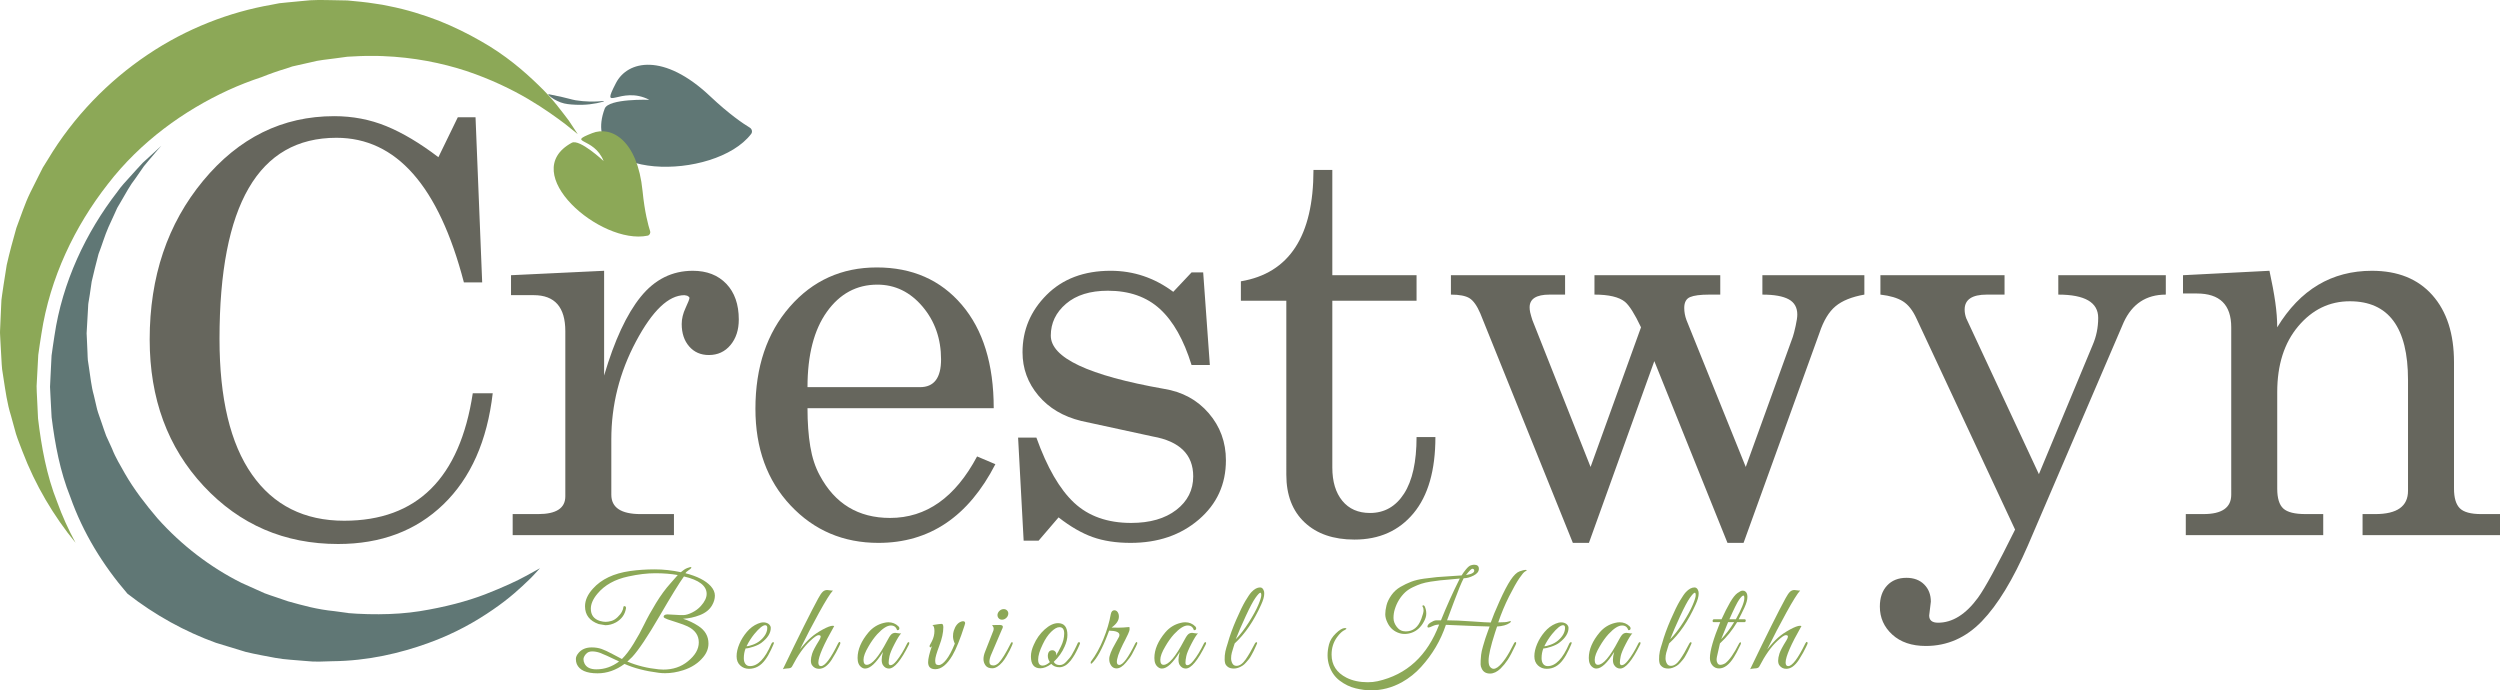 <?xml version="1.0" encoding="utf-8"?>
<!-- Generator: Adobe Illustrator 21.0.0, SVG Export Plug-In . SVG Version: 6.00 Build 0)  -->
<svg version="1.1" id="Layer_1" xmlns="http://www.w3.org/2000/svg" xmlns:xlink="http://www.w3.org/1999/xlink" x="0px" y="0px"
	 viewBox="0 0 217.279 60" style="enable-background:new 0 0 217.279 60;" xml:space="preserve">
<style type="text/css">
	.st0{fill:#8CA857;}
	.st1{fill:#66665D;}
	.st2{fill:#607775;}
</style>
<g>
	<g>
		<path class="st0" d="M61.574,55.931c0,0.425-0.153,0.822-0.459,1.188
			c-0.434,0.524-1.013,0.901-1.738,1.132c-0.538,0.171-1.061,0.258-1.57,0.258
			c-0.187,0-0.37-0.011-0.549-0.034c-1.173-0.149-2.167-0.407-2.982-0.773
			c-0.739,0.546-1.52,0.818-2.342,0.818c-0.972,0-1.574-0.269-1.806-0.807
			c-0.052-0.126-0.078-0.276-0.078-0.448c0-0.171,0.086-0.355,0.258-0.549
			c0.269-0.299,0.643-0.448,1.121-0.448c0.314,0,0.599,0.045,0.852,0.134
			c0.254,0.09,0.568,0.236,0.941,0.437c0.374,0.202,0.65,0.348,0.829,0.437
			c0.329-0.321,0.669-0.767,1.02-1.34c0.351-0.571,0.66-1.132,0.924-1.682
			c0.266-0.549,0.604-1.16,1.015-1.833c0.411-0.672,0.829-1.244,1.256-1.715
			l0.638-0.728c-0.59-0.105-1.24-0.157-1.951-0.157
			c-0.71,0-1.491,0.093-2.342,0.28c-1.166,0.246-2.063,0.747-2.691,1.502
			c-0.381,0.456-0.571,0.89-0.571,1.301c0,0.546,0.265,0.901,0.795,1.065
			c0.187,0.052,0.351,0.078,0.493,0.078c0.143,0,0.306-0.026,0.494-0.078
			c0.186-0.053,0.368-0.163,0.543-0.331c0.176-0.168,0.302-0.33,0.381-0.487
			c0.078-0.157,0.118-0.275,0.118-0.353c0-0.079,0.037-0.118,0.112-0.118
			c0.075,0.008,0.115,0.06,0.123,0.157v0.011
			c-0.082,0.546-0.374,0.96-0.874,1.245c-0.306,0.165-0.613,0.246-0.919,0.246
			l-0.583-0.1c-0.792-0.277-1.188-0.792-1.188-1.548
			c0-0.515,0.228-1.024,0.683-1.525c0.733-0.822,1.809-1.334,3.229-1.536
			c0.688-0.097,1.403-0.145,2.147-0.145s1.5,0.082,2.27,0.246
			c0.21-0.179,0.392-0.299,0.549-0.358c0.157-0.06,0.249-0.09,0.275-0.09
			c0.025,0,0.042,0.003,0.05,0.011c0.045,0,0.054,0.025,0.028,0.073
			s-0.109,0.118-0.246,0.207c-0.138,0.09-0.222,0.172-0.252,0.247
			c1.016,0.261,1.749,0.635,2.197,1.121c0.239,0.269,0.358,0.544,0.358,0.824
			s-0.082,0.562-0.246,0.846c-0.217,0.374-0.568,0.655-1.054,0.846
			c-0.486,0.19-0.975,0.297-1.469,0.319c0.478,0.149,0.923,0.359,1.334,0.628
			C61.283,54.788,61.574,55.295,61.574,55.931z M53.805,57.489
			c-0.874-0.419-1.428-0.669-1.66-0.751c-0.232-0.081-0.461-0.123-0.689-0.123
			c-0.228,0-0.409,0.081-0.543,0.241c-0.135,0.16-0.202,0.306-0.202,0.437
			s0.03,0.256,0.09,0.375c0.164,0.337,0.508,0.505,1.031,0.505
			C52.542,58.173,53.2,57.945,53.805,57.489z M57.65,58.195
			c0.837,0,1.548-0.239,2.13-0.717c0.635-0.509,0.953-1.058,0.953-1.648
			c0-0.613-0.325-1.076-0.975-1.391c-0.239-0.112-0.532-0.222-0.88-0.33
			c-0.347-0.109-0.627-0.2-0.84-0.275c-0.213-0.075-0.334-0.145-0.364-0.213
			c0-0.142,0.108-0.216,0.325-0.224c0.142,0,0.358,0.011,0.649,0.034
			c0.292,0.022,0.542,0.031,0.751,0.028c0.21-0.004,0.462-0.079,0.757-0.224
			c0.295-0.146,0.547-0.334,0.756-0.566c0.336-0.374,0.504-0.725,0.504-1.054
			c0-0.703-0.658-1.207-1.973-1.514c-0.396,0.546-1.106,1.698-2.13,3.459
			c-1.024,1.76-1.812,2.939-2.365,3.537l-0.426,0.403
			c0.845,0.351,1.752,0.576,2.724,0.673C57.389,58.188,57.523,58.195,57.65,58.195z
			"/>
		<path class="st0" d="M64.803,56.356c-0.105,0.255-0.157,0.538-0.157,0.852
			c0,0.21,0.047,0.375,0.14,0.499c0.093,0.123,0.226,0.185,0.398,0.185
			c0.68,0,1.296-0.639,1.85-1.918c0.052-0.119,0.115-0.171,0.19-0.156
			c0.03,0.007,0.045,0.025,0.045,0.056c0,0.03-0.084,0.226-0.252,0.588
			c-0.168,0.362-0.339,0.655-0.51,0.88c-0.381,0.524-0.852,0.785-1.413,0.785
			c-0.299,0-0.554-0.097-0.762-0.292c-0.209-0.194-0.314-0.459-0.314-0.795
			c0-0.336,0.081-0.694,0.241-1.071c0.16-0.378,0.379-0.729,0.656-1.054
			c0.276-0.325,0.594-0.563,0.953-0.712c0.172-0.075,0.336-0.112,0.493-0.112
			c0.157,0,0.303,0.045,0.437,0.134c0.127,0.105,0.191,0.221,0.191,0.348
			c0,0.448-0.269,0.878-0.807,1.289c-0.165,0.127-0.396,0.241-0.695,0.342
			C65.187,56.306,64.96,56.356,64.803,56.356z M66.685,54.563
			c0-0.149-0.059-0.225-0.179-0.225c-0.21,0-0.527,0.258-0.953,0.774
			c-0.254,0.313-0.478,0.665-0.672,1.054c0.127,0,0.312-0.045,0.555-0.135
			c0.243-0.089,0.454-0.209,0.633-0.358C66.48,55.321,66.685,54.951,66.685,54.563z
			"/>
		<path class="st0" d="M71.125,57.579c0,0.209,0.075,0.314,0.224,0.314
			c0.351,0,0.848-0.658,1.492-1.974c0.052-0.104,0.098-0.145,0.14-0.123
			c0.041,0.023,0.061,0.053,0.061,0.09s-0.042,0.143-0.129,0.319
			c-0.086,0.176-0.171,0.344-0.257,0.504c-0.087,0.161-0.211,0.372-0.376,0.633
			c-0.344,0.524-0.71,0.785-1.099,0.785c-0.254,0-0.456-0.104-0.605-0.314
			c-0.067-0.097-0.101-0.23-0.101-0.398s0.037-0.372,0.112-0.61
			c0.075-0.239,0.281-0.628,0.617-1.166c0.081-0.134,0.123-0.241,0.123-0.319
			c0-0.079-0.064-0.118-0.191-0.118c-0.126,0-0.369,0.168-0.728,0.504
			c-0.538,0.494-1.061,1.234-1.57,2.22c-0.052,0.112-0.19,0.168-0.414,0.168
			c-0.202,0.015-0.329,0.037-0.381,0.067c1.419-2.952,2.447-5.01,3.083-6.177
			c0.142-0.261,0.267-0.444,0.376-0.549c0.108-0.104,0.237-0.157,0.386-0.157
			c0.037,0,0.116,0.01,0.236,0.028c0.119,0.019,0.209,0.025,0.268,0.017
			c-0.224,0.232-0.626,0.873-1.205,1.923c-0.579,1.05-1.134,2.117-1.665,3.201
			c0.351-0.441,0.667-0.784,0.947-1.031c0.28-0.246,0.622-0.48,1.026-0.7
			c0.403-0.221,0.699-0.331,0.885-0.331c0.045,0,0.086,0.008,0.123,0.023
			C71.585,56.02,71.125,57.078,71.125,57.579z"/>
		<path class="st0" d="M77.751,55.959c-0.247,0.475-0.395,0.829-0.443,1.065
			c-0.048,0.235-0.073,0.426-0.073,0.572c0,0.145,0.056,0.218,0.168,0.218
			c0.142,0,0.318-0.131,0.527-0.392c0.306-0.381,0.609-0.878,0.908-1.491
			c0.03-0.068,0.063-0.105,0.1-0.112c0.06-0.023,0.09,0,0.09,0.067
			c0,0.037-0.011,0.082-0.034,0.134c-0.688,1.391-1.267,2.085-1.737,2.085
			c-0.217,0-0.393-0.104-0.527-0.313c-0.067-0.112-0.101-0.261-0.101-0.449
			c0-0.186,0.037-0.414,0.112-0.683c-0.598,0.964-1.114,1.446-1.547,1.446
			c-0.12,0-0.228-0.037-0.325-0.112c-0.224-0.157-0.336-0.425-0.336-0.806
			c0-0.733,0.318-1.476,0.953-2.231c0.359-0.419,0.8-0.691,1.323-0.818
			c0.143-0.037,0.277-0.056,0.404-0.056c0.344,0,0.635,0.12,0.874,0.358
			c0.075,0.082,0.097,0.161,0.067,0.236c-0.03,0.075-0.093,0.104-0.19,0.089
			c-0.082-0.269-0.262-0.403-0.538-0.403c-0.322,0-0.717,0.254-1.189,0.762
			c-0.269,0.299-0.52,0.65-0.751,1.054c-0.291,0.486-0.437,0.874-0.437,1.166
			c0,0.292,0.093,0.437,0.28,0.437c0.449,0,1.036-0.687,1.761-2.062
			c0.142-0.277,0.261-0.465,0.358-0.566s0.221-0.151,0.37-0.151
			c0.03,0,0.106,0.011,0.23,0.033c0.123,0.023,0.215,0.026,0.274,0.011
			C78.188,55.18,77.997,55.484,77.751,55.959z"/>
		<path class="st0" d="M83.882,54.17l-0.056,0.202c-0.381,1.189-0.733,2.055-1.054,2.601
			c-0.471,0.792-0.964,1.188-1.48,1.188c-0.419,0-0.628-0.201-0.628-0.605
			c0-0.306,0.112-0.78,0.337-1.424c-0.076,0.12-0.133,0.159-0.174,0.118
			c-0.042-0.041-0.051-0.092-0.028-0.151l0.202-0.381
			c0.142-0.292,0.212-0.583,0.212-0.874c0-0.292-0.059-0.464-0.179-0.516
			c0.448-0.075,0.71-0.11,0.785-0.106c0.074,0.003,0.121,0.036,0.14,0.095
			c0.018,0.06,0.028,0.127,0.028,0.202c0,0.456-0.118,0.994-0.353,1.614
			c-0.236,0.621-0.353,1.037-0.353,1.25s0.033,0.336,0.101,0.369
			c0.067,0.034,0.134,0.051,0.201,0.051c0.194,0,0.415-0.157,0.661-0.471
			c0.247-0.314,0.493-0.777,0.74-1.39c-0.105-0.239-0.157-0.45-0.157-0.633
			c0-0.183,0.022-0.346,0.067-0.488c0.135-0.426,0.348-0.691,0.639-0.795
			c0.059-0.023,0.115-0.034,0.168-0.034C83.823,53.991,83.882,54.051,83.882,54.17
			z"/>
		<path class="st0" d="M86.338,57.836c0.142,0,0.291-0.07,0.448-0.212
			c0.277-0.277,0.627-0.841,1.054-1.693c0.053-0.112,0.104-0.146,0.157-0.101
			c0.015,0.014,0.022,0.039,0.022,0.073c0,0.033-0.03,0.115-0.089,0.246
			c-0.06,0.131-0.114,0.249-0.163,0.353c-0.048,0.104-0.142,0.275-0.28,0.51
			c-0.138,0.235-0.263,0.417-0.375,0.543c-0.306,0.351-0.596,0.527-0.869,0.527
			c-0.273,0-0.469-0.082-0.588-0.247c-0.12-0.164-0.179-0.347-0.179-0.549
			c0-0.201,0.048-0.422,0.146-0.661l0.717-1.827
			c0.014-0.045,0.022-0.104,0.022-0.179s-0.045-0.172-0.134-0.292l0.616-0.011
			c0.171,0,0.273,0.032,0.302,0.095c0.031,0.064,0.008,0.163-0.067,0.297
			l-0.896,2.097c-0.127,0.276-0.191,0.512-0.191,0.706
			C85.99,57.728,86.106,57.836,86.338,57.836z M87.436,53.722
			c-0.105,0.09-0.221,0.135-0.348,0.135c-0.126,0-0.228-0.045-0.302-0.135
			c-0.075-0.089-0.104-0.198-0.09-0.325c0.023-0.126,0.086-0.235,0.191-0.325
			c0.104-0.089,0.22-0.134,0.347-0.134s0.23,0.045,0.308,0.134
			c0.079,0.09,0.107,0.199,0.084,0.325C87.604,53.524,87.541,53.633,87.436,53.722z
			"/>
		<path class="st0" d="M91.953,54.159c0.546,0,0.818,0.344,0.818,1.031
			c0,0.314-0.082,0.65-0.246,1.009c-0.21,0.486-0.524,0.926-0.942,1.323
			c0.098,0.187,0.273,0.28,0.527,0.28c0.202,0,0.392-0.101,0.571-0.303
			c0.225-0.231,0.385-0.435,0.482-0.61c0.098-0.176,0.168-0.305,0.213-0.387
			c0.045-0.082,0.103-0.2,0.174-0.353c0.07-0.153,0.114-0.246,0.129-0.28
			c0.014-0.034,0.041-0.05,0.078-0.05c0.075-0.008,0.112,0.019,0.112,0.078
			c0,0.022-0.008,0.048-0.022,0.078l-0.067,0.157
			c-0.045,0.105-0.079,0.18-0.101,0.224c-0.023,0.045-0.062,0.126-0.118,0.241
			c-0.056,0.116-0.104,0.208-0.146,0.275c-0.041,0.067-0.097,0.157-0.168,0.269
			s-0.134,0.201-0.19,0.269c-0.056,0.067-0.126,0.142-0.208,0.224
			c-0.081,0.082-0.16,0.145-0.235,0.19c-0.187,0.112-0.363,0.168-0.526,0.168
			c-0.307,0-0.546-0.097-0.718-0.291c-0.344,0.254-0.661,0.381-0.953,0.381
			c-0.546,0-0.818-0.344-0.818-1.031c0-0.314,0.082-0.65,0.246-1.009
			c0.225-0.523,0.54-0.968,0.947-1.335C91.2,54.343,91.587,54.159,91.953,54.159
			z M92.076,54.507c-0.201,0-0.441,0.134-0.717,0.403
			c-0.277,0.269-0.523,0.635-0.739,1.099c-0.262,0.538-0.393,0.979-0.393,1.323
			c0,0.344,0.131,0.516,0.393,0.516c0.187,0,0.396-0.101,0.627-0.303
			c-0.12-0.171-0.179-0.355-0.179-0.549c0.014-0.321,0.146-0.482,0.392-0.482
			c0.097,0,0.177,0.034,0.241,0.101c0.064,0.067,0.095,0.129,0.095,0.185
			s-0.008,0.114-0.022,0.174c0.126-0.187,0.273-0.452,0.437-0.796
			c0.187-0.381,0.28-0.755,0.28-1.121C92.492,54.69,92.353,54.507,92.076,54.507
			z"/>
		<path class="st0" d="M97.245,53.588c0,0.336-0.212,0.654-0.638,0.953
			c0.149,0.008,0.349,0.011,0.599,0.011c0.25,0,0.566-0.019,0.947-0.056
			c0.015,0.023,0.022,0.082,0.022,0.18c0,0.097-0.044,0.241-0.134,0.431
			s-0.17,0.355-0.241,0.493c-0.071,0.138-0.138,0.269-0.202,0.392
			s-0.134,0.275-0.213,0.454c-0.078,0.179-0.143,0.344-0.196,0.493
			c-0.187,0.568-0.156,0.852,0.09,0.852c0.314,0,0.778-0.624,1.39-1.873
			c0.053-0.097,0.096-0.134,0.129-0.112c0.034,0.023,0.051,0.051,0.051,0.084
			c0,0.034-0.049,0.15-0.146,0.348c-0.097,0.198-0.202,0.402-0.314,0.61
			c-0.112,0.21-0.288,0.452-0.526,0.729c-0.284,0.344-0.557,0.515-0.818,0.515
			c-0.292,0-0.493-0.176-0.605-0.526c-0.023-0.068-0.034-0.169-0.034-0.303
			s0.043-0.314,0.129-0.538c0.086-0.224,0.222-0.497,0.409-0.818
			c0.187-0.321,0.291-0.51,0.314-0.566c0.022-0.056,0.033-0.11,0.033-0.162
			c0-0.232-0.299-0.355-0.896-0.37l-0.135,0.359
			c-0.47,1.233-0.923,2.059-1.356,2.477c-0.075,0.067-0.113,0.045-0.113-0.067
			c0-0.023,0.008-0.048,0.023-0.079c0.419-0.553,0.781-1.206,1.087-1.962
			c0.306-0.755,0.52-1.472,0.638-2.152c0.045-0.232,0.149-0.347,0.314-0.347
			s0.284,0.104,0.359,0.313C97.234,53.42,97.245,53.498,97.245,53.588z"/>
		<path class="st0" d="M103.546,55.959c-0.247,0.475-0.395,0.829-0.443,1.065
			c-0.048,0.235-0.073,0.426-0.073,0.572c0,0.145,0.056,0.218,0.168,0.218
			c0.142,0,0.318-0.131,0.527-0.392c0.306-0.381,0.609-0.878,0.908-1.491
			c0.03-0.068,0.063-0.105,0.1-0.112c0.06-0.023,0.09,0,0.09,0.067
			c0,0.037-0.011,0.082-0.034,0.134c-0.688,1.391-1.267,2.085-1.737,2.085
			c-0.217,0-0.393-0.104-0.527-0.313c-0.067-0.112-0.101-0.261-0.101-0.449
			c0-0.186,0.037-0.414,0.112-0.683c-0.598,0.964-1.114,1.446-1.547,1.446
			c-0.12,0-0.228-0.037-0.325-0.112c-0.224-0.157-0.336-0.425-0.336-0.806
			c0-0.733,0.318-1.476,0.953-2.231c0.359-0.419,0.8-0.691,1.323-0.818
			c0.143-0.037,0.277-0.056,0.404-0.056c0.344,0,0.635,0.12,0.874,0.358
			c0.075,0.082,0.097,0.161,0.067,0.236c-0.03,0.075-0.093,0.104-0.19,0.089
			c-0.082-0.269-0.262-0.403-0.538-0.403c-0.322,0-0.717,0.254-1.189,0.762
			c-0.269,0.299-0.52,0.65-0.751,1.054c-0.291,0.486-0.437,0.874-0.437,1.166
			c0,0.292,0.093,0.437,0.28,0.437c0.449,0,1.036-0.687,1.761-2.062
			c0.142-0.277,0.261-0.465,0.358-0.566c0.097-0.101,0.221-0.151,0.37-0.151
			c0.03,0,0.106,0.011,0.23,0.033c0.123,0.023,0.215,0.026,0.274,0.011
			C103.983,55.18,103.792,55.484,103.546,55.959z"/>
		<path class="st0" d="M107.21,56.228c-0.059,0.175-0.11,0.344-0.151,0.504
			c-0.042,0.16-0.062,0.321-0.062,0.482c0,0.16,0.037,0.31,0.112,0.448
			s0.194,0.207,0.359,0.207c0.269,0,0.531-0.181,0.784-0.543
			c0.254-0.362,0.523-0.824,0.807-1.385c0.059-0.104,0.115-0.146,0.168-0.123
			c0.037,0.03,0.045,0.069,0.023,0.117c-0.023,0.049-0.07,0.154-0.141,0.314
			c-0.07,0.16-0.123,0.273-0.156,0.336c-0.034,0.064-0.094,0.176-0.18,0.336
			c-0.086,0.161-0.16,0.28-0.224,0.359c-0.064,0.078-0.149,0.179-0.258,0.302
			c-0.108,0.124-0.211,0.216-0.308,0.275c-0.261,0.165-0.508,0.246-0.739,0.246
			s-0.412-0.05-0.538-0.151c-0.127-0.101-0.204-0.209-0.23-0.325
			c-0.026-0.115-0.039-0.218-0.039-0.308c0-0.09,0.003-0.205,0.011-0.347
			c0.023-0.239,0.069-0.471,0.14-0.695c0.071-0.224,0.11-0.351,0.118-0.381
			c0.171-0.621,0.417-1.296,0.734-2.029s0.587-1.284,0.807-1.654
			c0.22-0.37,0.394-0.622,0.521-0.756c0.254-0.269,0.504-0.404,0.75-0.404
			c0.172,0,0.288,0.124,0.348,0.37c0.007,0.045,0.011,0.101,0.011,0.168
			c0,0.255-0.09,0.576-0.269,0.964c-0.643,1.427-1.408,2.549-2.298,3.363
			C107.304,55.95,107.271,56.052,107.21,56.228z M108.533,54.092
			c0.374-0.59,0.649-1.093,0.824-1.508c0.176-0.415,0.263-0.697,0.263-0.846
			s-0.026-0.224-0.078-0.224c-0.075,0-0.217,0.148-0.426,0.442
			c-0.21,0.295-0.492,0.826-0.846,1.592c-0.355,0.767-0.644,1.437-0.868,2.013
			C107.783,55.172,108.16,54.682,108.533,54.092z"/>
		<path class="st0" d="M130.332,52.242c0.363-0.807,0.682-1.418,0.958-1.833
			c0.276-0.415,0.536-0.665,0.779-0.751c0.243-0.086,0.407-0.129,0.493-0.129
			c0.086,0,0.128,0.012,0.128,0.034s-0.048,0.058-0.145,0.106
			c-0.098,0.049-0.263,0.245-0.499,0.589c-0.235,0.344-0.532,0.87-0.891,1.581
			c-0.358,0.71-0.672,1.461-0.941,2.253c0.456,0,0.745-0.022,0.869-0.067
			c0.123-0.045,0.198-0.053,0.224-0.023c0.025,0.031-0.009,0.079-0.107,0.146
			c-0.246,0.172-0.609,0.273-1.087,0.302c-0.008,0.015-0.067,0.195-0.179,0.538
			c-0.374,1.159-0.56,1.97-0.56,2.433c0,0.261,0.047,0.445,0.14,0.549
			s0.192,0.157,0.297,0.157c0.104,0,0.22-0.045,0.347-0.135
			c0.426-0.313,0.893-0.99,1.402-2.029c0.059-0.126,0.117-0.179,0.173-0.157
			c0.056,0.023,0.054,0.101-0.005,0.236c-0.277,0.59-0.507,1.024-0.689,1.3
			c-0.183,0.277-0.391,0.531-0.622,0.762c-0.306,0.292-0.613,0.437-0.919,0.437
			c-0.344,0-0.583-0.142-0.717-0.425c-0.067-0.135-0.101-0.258-0.101-0.37
			s0.002-0.23,0.006-0.353c0.003-0.123,0.016-0.284,0.039-0.482
			c0.022-0.198,0.076-0.445,0.162-0.739c0.086-0.295,0.154-0.52,0.202-0.673
			c0.048-0.153,0.121-0.36,0.219-0.622c0.097-0.261,0.149-0.403,0.156-0.426
			c-0.321,0-1.588-0.048-3.8-0.145c-0.456,1.36-1.173,2.578-2.153,3.655
			c-0.478,0.531-1.035,0.975-1.67,1.334C120.988,59.765,120.091,60,119.15,60
			c-0.396,0-0.838-0.058-1.324-0.174c-0.486-0.115-0.945-0.336-1.379-0.661
			c-0.434-0.325-0.742-0.764-0.924-1.317c-0.183-0.554-0.189-1.166-0.017-1.839
			c0.089-0.344,0.289-0.665,0.599-0.964c0.311-0.299,0.566-0.452,0.768-0.459
			c0.075,0,0.12,0.009,0.134,0.028c0.015,0.019,0.009,0.041-0.016,0.067
			c-0.026,0.026-0.059,0.047-0.096,0.062c-0.224,0.097-0.456,0.31-0.694,0.639
			c-0.314,0.433-0.471,0.937-0.471,1.513c0,0.897,0.433,1.565,1.301,2.007
			c0.523,0.261,1.136,0.392,1.838,0.392c0.306,0,0.594-0.03,0.863-0.089
			c2.534-0.569,4.316-2.209,5.347-4.922c-0.194,0-0.383,0.043-0.566,0.129
			c-0.183,0.087-0.302,0.129-0.358,0.129s-0.088-0.022-0.096-0.067
			c0-0.127,0.09-0.249,0.269-0.364c0.18-0.116,0.337-0.182,0.471-0.196h0.437
			c0.478-1.196,1.024-2.407,1.637-3.633c-0.194,0.023-0.471,0.048-0.829,0.079
			c-0.359,0.03-0.65,0.056-0.874,0.078s-0.501,0.06-0.829,0.112
			c-0.329,0.053-0.602,0.114-0.818,0.185c-0.217,0.071-0.458,0.17-0.723,0.297
			c-0.266,0.127-0.488,0.273-0.667,0.437c-0.426,0.403-0.728,0.896-0.908,1.48
			c-0.076,0.239-0.113,0.493-0.113,0.762c0,0.269,0.098,0.531,0.292,0.784
			c0.194,0.255,0.452,0.381,0.773,0.381c0.635,0,1.087-0.366,1.357-1.099
			c0.126-0.344,0.19-0.585,0.19-0.723c0-0.138-0.024-0.243-0.073-0.313
			c-0.048-0.071-0.035-0.114,0.04-0.129c0.052-0.008,0.097,0.022,0.134,0.089
			c0.09,0.194,0.135,0.404,0.135,0.628s-0.076,0.467-0.225,0.728
			c-0.254,0.464-0.598,0.773-1.031,0.93c-0.21,0.075-0.419,0.112-0.628,0.112
			s-0.419-0.044-0.627-0.134c-0.396-0.171-0.688-0.464-0.874-0.874
			c-0.12-0.247-0.18-0.482-0.18-0.706s0.036-0.48,0.107-0.768
			c0.07-0.287,0.211-0.581,0.42-0.88c0.209-0.299,0.471-0.54,0.784-0.723
			c0.314-0.183,0.628-0.334,0.942-0.454c0.313-0.119,0.685-0.209,1.116-0.269
			c0.43-0.059,0.803-0.104,1.121-0.134s0.7-0.056,1.149-0.079
			c0.448-0.022,0.78-0.044,0.997-0.067c0.082-0.142,0.207-0.316,0.375-0.521
			s0.312-0.325,0.432-0.358c0.119-0.034,0.213-0.051,0.28-0.051
			c0.276,0,0.414,0.118,0.414,0.353s-0.153,0.432-0.459,0.588
			c-0.306,0.157-0.594,0.236-0.863,0.236c-0.202,0.389-0.487,1.082-0.857,2.079
			c-0.37,0.998-0.566,1.523-0.588,1.576c0.56,0,1.284,0.031,2.169,0.095
			s1.43,0.095,1.631,0.095C129.713,53.67,129.97,53.05,130.332,52.242z
			 M127.972,49.429c-0.09,0-0.277,0.183-0.56,0.549
			c0.486-0.075,0.725-0.205,0.717-0.393c-0.008-0.081-0.048-0.131-0.123-0.145
			C127.998,49.432,127.987,49.429,127.972,49.429z"/>
		<path class="st0" d="M134.138,56.356c-0.105,0.255-0.157,0.538-0.157,0.852
			c0,0.21,0.047,0.375,0.14,0.499c0.093,0.123,0.226,0.185,0.398,0.185
			c0.68,0,1.296-0.639,1.85-1.918c0.052-0.119,0.115-0.171,0.19-0.156
			c0.03,0.007,0.045,0.025,0.045,0.056c0,0.03-0.084,0.226-0.252,0.588
			c-0.168,0.362-0.339,0.655-0.51,0.88c-0.381,0.524-0.852,0.785-1.413,0.785
			c-0.299,0-0.554-0.097-0.762-0.292c-0.209-0.194-0.314-0.459-0.314-0.795
			c0-0.336,0.081-0.694,0.241-1.071c0.16-0.378,0.379-0.729,0.656-1.054
			c0.276-0.325,0.594-0.563,0.953-0.712c0.172-0.075,0.336-0.112,0.493-0.112
			c0.157,0,0.303,0.045,0.437,0.134c0.127,0.105,0.191,0.221,0.191,0.348
			c0,0.448-0.269,0.878-0.807,1.289c-0.165,0.127-0.396,0.241-0.695,0.342
			C134.523,56.306,134.295,56.356,134.138,56.356z M136.021,54.563
			c0-0.149-0.059-0.225-0.179-0.225c-0.21,0-0.527,0.258-0.953,0.774
			c-0.254,0.313-0.478,0.665-0.672,1.054c0.127,0,0.312-0.045,0.555-0.135
			c0.243-0.089,0.454-0.209,0.633-0.358
			C135.816,55.321,136.021,54.951,136.021,54.563z"/>
		<path class="st0" d="M141.302,55.959c-0.247,0.475-0.395,0.829-0.443,1.065
			c-0.048,0.235-0.073,0.426-0.073,0.572c0,0.145,0.056,0.218,0.168,0.218
			c0.142,0,0.318-0.131,0.527-0.392c0.306-0.381,0.609-0.878,0.908-1.491
			c0.03-0.068,0.063-0.105,0.1-0.112c0.06-0.023,0.09,0,0.09,0.067
			c0,0.037-0.011,0.082-0.034,0.134c-0.688,1.391-1.267,2.085-1.737,2.085
			c-0.217,0-0.393-0.104-0.527-0.313c-0.067-0.112-0.101-0.261-0.101-0.449
			c0-0.186,0.037-0.414,0.112-0.683c-0.598,0.964-1.114,1.446-1.547,1.446
			c-0.12,0-0.228-0.037-0.325-0.112c-0.224-0.157-0.336-0.425-0.336-0.806
			c0-0.733,0.317-1.476,0.952-2.231c0.359-0.419,0.8-0.691,1.323-0.818
			c0.143-0.037,0.277-0.056,0.404-0.056c0.344,0,0.635,0.12,0.874,0.358
			c0.075,0.082,0.097,0.161,0.067,0.236c-0.03,0.075-0.093,0.104-0.19,0.089
			c-0.082-0.269-0.262-0.403-0.538-0.403c-0.322,0-0.717,0.254-1.189,0.762
			c-0.269,0.299-0.52,0.65-0.751,1.054c-0.291,0.486-0.437,0.874-0.437,1.166
			c0,0.292,0.093,0.437,0.28,0.437c0.449,0,1.036-0.687,1.761-2.062
			c0.142-0.277,0.261-0.465,0.358-0.566c0.097-0.101,0.221-0.151,0.37-0.151
			c0.03,0,0.106,0.011,0.23,0.033c0.123,0.023,0.215,0.026,0.274,0.011
			C141.739,55.18,141.548,55.484,141.302,55.959z"/>
		<path class="st0" d="M144.967,56.228c-0.059,0.175-0.11,0.344-0.151,0.504
			c-0.042,0.16-0.062,0.321-0.062,0.482c0,0.16,0.037,0.31,0.112,0.448
			s0.194,0.207,0.359,0.207c0.269,0,0.531-0.181,0.784-0.543
			c0.254-0.362,0.523-0.824,0.807-1.385c0.059-0.104,0.115-0.146,0.168-0.123
			c0.037,0.03,0.045,0.069,0.023,0.117c-0.023,0.049-0.07,0.154-0.141,0.314
			c-0.07,0.16-0.123,0.273-0.156,0.336c-0.034,0.064-0.094,0.176-0.18,0.336
			c-0.086,0.161-0.16,0.28-0.224,0.359c-0.064,0.078-0.149,0.179-0.258,0.302
			c-0.108,0.124-0.211,0.216-0.308,0.275c-0.261,0.165-0.508,0.246-0.739,0.246
			c-0.232,0-0.412-0.05-0.538-0.151c-0.127-0.101-0.204-0.209-0.23-0.325
			c-0.026-0.115-0.039-0.218-0.039-0.308c0-0.09,0.003-0.205,0.011-0.347
			c0.023-0.239,0.069-0.471,0.14-0.695c0.071-0.224,0.11-0.351,0.118-0.381
			c0.171-0.621,0.417-1.296,0.734-2.029s0.587-1.284,0.807-1.654
			c0.22-0.37,0.394-0.622,0.521-0.756c0.254-0.269,0.504-0.404,0.75-0.404
			c0.172,0,0.288,0.124,0.348,0.37c0.007,0.045,0.011,0.101,0.011,0.168
			c0,0.255-0.09,0.576-0.269,0.964c-0.643,1.427-1.408,2.549-2.298,3.363
			C145.06,55.95,145.027,56.052,144.967,56.228z M146.29,54.092
			c0.374-0.59,0.649-1.093,0.824-1.508c0.176-0.415,0.263-0.697,0.263-0.846
			s-0.026-0.224-0.078-0.224c-0.075,0-0.217,0.148-0.426,0.442
			c-0.21,0.295-0.492,0.826-0.846,1.592c-0.355,0.767-0.644,1.437-0.868,2.013
			C145.539,55.172,145.916,54.682,146.29,54.092z"/>
		<path class="st0" d="M148.611,57.187c0-0.621,0.299-1.66,0.896-3.116h-0.583
			c-0.037,0-0.061-0.021-0.073-0.062c-0.011-0.041-0.007-0.082,0.012-0.123
			c0.019-0.042,0.047-0.062,0.084-0.062h0.672
			c0.269-0.59,0.52-1.083,0.751-1.48c0.232-0.396,0.444-0.663,0.638-0.801
			c0.194-0.138,0.334-0.208,0.421-0.208c0.086,0,0.147,0.008,0.185,0.023
			c0.171,0.082,0.257,0.252,0.257,0.51c0,0.257-0.086,0.57-0.257,0.936
			c-0.172,0.367-0.34,0.706-0.505,1.02h0.538c0.037,0,0.062,0.02,0.073,0.062
			c0.011,0.041,0.008,0.082-0.011,0.123s-0.047,0.062-0.084,0.062h-0.65
			c-0.411,0.694-0.908,1.312-1.491,1.849l-0.258,1.144
			c-0.023,0.098-0.034,0.193-0.034,0.286s0.026,0.188,0.079,0.286
			c0.052,0.097,0.134,0.145,0.246,0.145c0.127,0,0.269-0.044,0.426-0.134
			c0.359-0.269,0.755-0.834,1.189-1.693c0.03-0.067,0.065-0.109,0.106-0.123
			c0.041-0.015,0.065-0.006,0.073,0.028c0.008,0.033-0.004,0.087-0.034,0.162
			c-0.246,0.516-0.441,0.882-0.582,1.099c-0.404,0.65-0.834,0.975-1.29,0.975
			c-0.232,0-0.422-0.086-0.571-0.258C148.685,57.665,148.611,57.448,148.611,57.187z
			 M150.718,54.07h-0.526c-0.09,0.209-0.292,0.705-0.606,1.491
			C149.989,55.142,150.366,54.646,150.718,54.07z M150.864,53.823
			c0.493-0.882,0.739-1.495,0.739-1.839c0-0.149-0.026-0.224-0.078-0.224
			c-0.082,0-0.207,0.12-0.375,0.359c-0.169,0.239-0.451,0.807-0.846,1.704H150.864
			z"/>
		<path class="st0" d="M155.191,57.579c0,0.209,0.075,0.314,0.224,0.314
			c0.351,0,0.848-0.658,1.492-1.974c0.052-0.104,0.098-0.145,0.14-0.123
			c0.041,0.023,0.061,0.053,0.061,0.09s-0.042,0.143-0.129,0.319
			c-0.086,0.176-0.171,0.344-0.257,0.504c-0.087,0.161-0.211,0.372-0.376,0.633
			c-0.344,0.524-0.71,0.785-1.099,0.785c-0.254,0-0.456-0.104-0.605-0.314
			c-0.067-0.097-0.101-0.23-0.101-0.398s0.037-0.372,0.112-0.61
			c0.075-0.239,0.281-0.628,0.617-1.166c0.081-0.134,0.123-0.241,0.123-0.319
			c0-0.079-0.064-0.118-0.191-0.118c-0.126,0-0.369,0.168-0.728,0.504
			c-0.538,0.494-1.061,1.234-1.57,2.22c-0.052,0.112-0.19,0.168-0.414,0.168
			c-0.202,0.015-0.329,0.037-0.381,0.067c1.419-2.952,2.447-5.01,3.083-6.177
			c0.142-0.261,0.267-0.444,0.376-0.549c0.108-0.104,0.237-0.157,0.386-0.157
			c0.037,0,0.116,0.01,0.236,0.028c0.119,0.019,0.209,0.025,0.268,0.017
			c-0.224,0.232-0.626,0.873-1.205,1.923c-0.579,1.05-1.134,2.117-1.665,3.201
			c0.351-0.441,0.667-0.784,0.947-1.031c0.28-0.246,0.622-0.48,1.026-0.7
			c0.403-0.221,0.699-0.331,0.885-0.331c0.045,0,0.086,0.008,0.123,0.023
			C155.651,56.02,155.191,57.078,155.191,57.579z"/>
	</g>
	<g>
		<g>
			<path class="st1" d="M41.089,34.179h1.734c-0.481,4.142-1.911,7.361-4.287,9.657
				c-2.377,2.296-5.427,3.444-9.151,3.444c-4.656,0-8.55-1.678-11.681-5.033
				c-3.13-3.355-4.696-7.602-4.696-12.74c0-5.459,1.549-10.058,4.648-13.8
				c3.098-3.74,6.895-5.611,11.391-5.611c1.605,0,3.114,0.289,4.528,0.868
				c1.413,0.578,2.921,1.477,4.527,2.697l1.686-3.468h1.541l0.578,14.353h-1.589
				c-2.184-8.381-5.876-12.571-11.078-12.571c-6.775,0-10.163,5.828-10.163,17.484
				c0,5.171,0.939,9.097,2.818,11.777c1.878,2.682,4.552,4.022,8.02,4.022
				C36.24,45.256,39.965,41.564,41.089,34.179z"/>
			<path class="st1" d="M44.413,25.652V23.919l8.092-0.385v9.103
				c0.899-3.05,1.958-5.33,3.179-6.84c1.22-1.509,2.729-2.263,4.528-2.263
				c1.22,0,2.192,0.378,2.914,1.132c0.722,0.755,1.084,1.79,1.084,3.107
				c0,0.899-0.241,1.638-0.722,2.216c-0.482,0.577-1.108,0.867-1.879,0.867
				c-0.707,0-1.276-0.249-1.71-0.747c-0.433-0.497-0.65-1.148-0.65-1.95
				c0-0.45,0.112-0.915,0.337-1.397c0.225-0.481,0.337-0.771,0.337-0.867
				c0-0.064-0.065-0.128-0.193-0.193c-0.032,0-0.113-0.016-0.241-0.048
				c-1.381,0-2.786,1.341-4.214,4.022c-1.429,2.681-2.144,5.515-2.144,8.502v4.816
				c0,1.125,0.851,1.686,2.553,1.686h2.89v1.83H44.557v-1.83h2.216
				c1.573,0,2.36-0.514,2.36-1.542V28.783c0-2.087-0.915-3.131-2.745-3.131H44.413z"
				/>
			<path class="st1" d="M84.92,39.669l1.59,0.675c-2.344,4.56-5.732,6.839-10.163,6.839
				c-3.051,0-5.595-1.083-7.634-3.251c-2.04-2.168-3.058-4.969-3.058-8.405
				c0-3.629,0.995-6.582,2.986-8.863c1.99-2.28,4.511-3.42,7.562-3.42
				c3.083,0,5.547,1.084,7.393,3.251c1.846,2.167,2.77,5.162,2.77,8.983H70.181
				c0,1.253,0.08,2.36,0.241,3.324c0.16,0.964,0.434,1.799,0.819,2.504
				c1.316,2.474,3.355,3.709,6.117,3.709C80.505,45.015,83.025,43.233,84.92,39.669
				z M70.181,33.648h9.778c1.22,0,1.83-0.803,1.83-2.408
				c0-1.798-0.538-3.331-1.614-4.6c-1.076-1.267-2.384-1.902-3.925-1.902
				c-1.798,0-3.259,0.788-4.383,2.36C70.743,28.671,70.181,30.855,70.181,33.648z"/>
			<path class="st1" d="M88.484,38.031h1.59c0.931,2.601,2.023,4.488,3.275,5.66
				c1.252,1.172,2.906,1.758,4.961,1.758c1.638,0,2.945-0.377,3.925-1.132
				c0.979-0.755,1.469-1.726,1.469-2.914c0-1.894-1.173-3.05-3.516-3.468
				l-6.213-1.349c-1.574-0.385-2.818-1.123-3.733-2.216
				c-0.915-1.091-1.373-2.343-1.373-3.757c0-1.926,0.699-3.588,2.095-4.985
				c1.397-1.397,3.251-2.095,5.563-2.095c1.991,0,3.805,0.61,5.443,1.83
				l1.589-1.686h1.012l0.578,8.044h-1.59c-0.674-2.183-1.589-3.805-2.745-4.864
				c-1.156-1.06-2.666-1.59-4.527-1.59c-1.541,0-2.754,0.378-3.636,1.132
				c-0.884,0.755-1.325,1.678-1.325,2.769c0,1.926,3.275,3.468,9.826,4.625
				c1.605,0.257,2.905,0.963,3.901,2.119c0.995,1.156,1.493,2.521,1.493,4.094
				c0,2.088-0.787,3.805-2.36,5.153c-1.574,1.349-3.548,2.023-5.924,2.023
				c-1.252,0-2.352-0.168-3.299-0.505c-0.947-0.338-1.935-0.908-2.962-1.711
				l-1.734,2.023h-1.301L88.484,38.031z"/>
			<path class="st1" d="M107.847,26.135v-1.686c4.206-0.706,6.309-3.933,6.309-9.681h1.638
				v9.152h7.321v2.216h-7.321v14.498c0,1.221,0.289,2.184,0.867,2.89
				c0.578,0.707,1.38,1.06,2.408,1.06c1.252,0,2.24-0.562,2.962-1.686
				s1.084-2.762,1.084-4.913h1.638c0,2.89-0.634,5.098-1.902,6.623
				c-1.269,1.526-2.979,2.288-5.13,2.288c-1.83,0-3.275-0.497-4.335-1.493
				c-1.059-0.995-1.59-2.376-1.59-4.142V26.135H107.847z"/>
			<path class="st1" d="M126.102,25.605V23.919h9.922v1.686h-1.348
				c-1.156,0-1.734,0.369-1.734,1.107c0,0.129,0.015,0.273,0.048,0.434
				c0.065,0.257,0.127,0.481,0.192,0.674l5.058,12.764l4.384-12.138
				c-0.547-1.156-1.012-1.894-1.397-2.216c-0.514-0.417-1.397-0.626-2.649-0.626
				V23.919h10.933v1.686h-0.963c-0.771,0-1.324,0.072-1.662,0.216
				c-0.336,0.144-0.506,0.458-0.506,0.939c0,0.354,0.065,0.707,0.194,1.059
				l5.153,12.764l4.094-11.319c0.065-0.192,0.146-0.505,0.241-0.939
				c0.097-0.434,0.144-0.762,0.144-0.987c0-0.61-0.248-1.051-0.745-1.324
				c-0.499-0.273-1.262-0.409-2.289-0.409V23.919h8.863v1.686
				c-1.092,0.192-1.927,0.53-2.504,1.011c-0.579,0.481-1.044,1.252-1.397,2.312
				l-6.598,18.255h-1.397l-6.359-15.798l-5.683,15.798h-1.397l-8.043-19.94
				c-0.289-0.675-0.603-1.116-0.939-1.325
				C127.378,25.709,126.84,25.605,126.102,25.605z"/>
			<path class="st1" d="M163.43,25.605V23.919h10.788v1.686h-1.541
				c-1.284,0-1.927,0.433-1.927,1.3c0,0.258,0.048,0.514,0.145,0.771l6.309,13.535
				l4.672-11.223c0.321-0.739,0.482-1.526,0.482-2.361
				c0-1.348-1.156-2.022-3.468-2.022V23.919h9.344v1.686
				c-1.703,0-2.923,0.802-3.661,2.408l-8.333,19.411
				c-1.284,2.954-2.617,5.145-3.998,6.574c-1.381,1.429-3.003,2.144-4.864,2.144
				c-1.221,0-2.192-0.329-2.914-0.987c-0.722-0.659-1.083-1.469-1.083-2.432
				c0-0.771,0.208-1.381,0.626-1.83c0.417-0.45,0.98-0.674,1.686-0.674
				c0.642,0,1.156,0.193,1.542,0.578c0.385,0.385,0.578,0.882,0.578,1.492
				l-0.145,1.205c0,0.417,0.257,0.626,0.771,0.626c1.252,0,2.408-0.722,3.468-2.167
				c0.61-0.835,1.686-2.81,3.227-5.924l-8.573-18.352
				c-0.321-0.705-0.715-1.204-1.18-1.493
				C164.915,25.893,164.264,25.701,163.43,25.605z"/>
			<path class="st1" d="M189.728,25.508V23.919l7.514-0.385
				c0.224,1.028,0.392,1.935,0.505,2.721c0.112,0.788,0.169,1.518,0.169,2.192
				c1.991-3.275,4.736-4.913,8.236-4.913c2.247,0,3.998,0.706,5.25,2.119
				c1.252,1.413,1.879,3.356,1.879,5.828v10.982c0,0.803,0.168,1.373,0.505,1.71
				c0.338,0.337,0.955,0.506,1.855,0.506h1.638v1.83h-11.945v-1.83h1.108
				c1.894,0,2.842-0.674,2.842-2.023v-9.633c0-4.56-1.686-6.84-5.058-6.84
				c-1.766,0-3.259,0.722-4.479,2.167c-1.221,1.446-1.83,3.356-1.83,5.732v8.381
				c0,0.835,0.176,1.413,0.53,1.734c0.353,0.321,0.995,0.481,1.926,0.481h1.542
				v1.83h-11.945v-1.83h1.542c1.605,0,2.408-0.561,2.408-1.686V28.446
				c0-1.959-0.996-2.938-2.987-2.938H189.728z"/>
		</g>
	</g>
	<g>
		<path class="st2" d="M52.556,9.442c-2.37,6.329,9.599,6.302,12.729,2.197
			c0.134-0.176,0.069-0.433-0.121-0.547c-0.569-0.343-1.786-1.161-3.441-2.724
			c-4.033-3.808-7.179-3.104-8.188-1.154c-1.401,2.708,0.396,0.16,2.899,1.461
			C56.435,8.676,52.892,8.546,52.556,9.442z"/>
		<path class="st0" d="M49.693,12.409c-4.793,2.602,2.513,8.917,6.592,8.073
			c0.175-0.036,0.271-0.227,0.216-0.397c-0.165-0.51-0.474-1.652-0.655-3.48
			c-0.442-4.454-2.731-5.689-4.378-5.034c-2.287,0.909,0.157,0.307,0.993,2.424
			C52.461,13.995,50.372,12.041,49.693,12.409z"/>
		<path class="st2" d="M47.673,8.184l1.195,0.252c0.388,0.078,0.766,0.208,1.163,0.279
			c0.792,0.127,1.612,0.146,2.431,0.064l0.009,0.048
			c-0.798,0.221-1.639,0.32-2.483,0.274c-0.421-0.021-0.853-0.051-1.255-0.199
			c-0.394-0.161-0.789-0.347-1.085-0.676L47.673,8.184z"/>
		<path class="st2" d="M21.364,56.66c0.866,0.21,1.733,0.36,2.575,0.519
			c0.843,0.157,1.756,0.183,2.596,0.266c0.892,0.102,1.58,0.041,2.32,0.023
			c3.168-0.027,5.971-0.719,8.32-1.561c2.356-0.84,4.235-1.931,5.674-2.927
			c1.45-0.989,2.445-1.928,3.111-2.574c0.339-0.313,0.56-0.587,0.727-0.757
			c0.161-0.174,0.244-0.264,0.244-0.264s-0.429,0.236-1.232,0.677
			c-0.787,0.439-2.006,0.993-3.546,1.596c-1.547,0.595-3.486,1.113-5.695,1.465
			c-1.107,0.174-2.294,0.256-3.532,0.262c-0.619,0.006-1.253-0.013-1.896-0.046
			l-0.486-0.034l-0.244-0.017l-0.061-0.004l-0.031-0.002
			c-0.033-0.001,0.177,0.003,0.073-0.001l-0.132-0.018
			c-0.353-0.048-0.71-0.096-1.071-0.145c-1.543-0.153-2.709-0.488-4.051-0.859
			c-0.669-0.246-1.358-0.445-2.037-0.702c-0.661-0.297-1.332-0.598-2.013-0.904
			c-2.66-1.331-5.18-3.233-7.293-5.605c-1.029-1.21-2.018-2.481-2.826-3.886
			c-0.393-0.708-0.824-1.398-1.118-2.163l-0.509-1.113
			c-0.151-0.38-0.267-0.774-0.405-1.16c-0.127-0.39-0.283-0.771-0.39-1.167
			l-0.28-1.203c-0.228-0.793-0.296-1.621-0.427-2.437l-0.093-0.614
			c-0.022-0.206-0.019-0.414-0.03-0.622l-0.055-1.244l-0.015-0.311l-0.008-0.154
			l0.04-0.708l0.082-1.449l0.019-0.362c0.008-0.115,0.03-0.193,0.044-0.292
			l0.091-0.562l0.164-1.128c0.177-0.784,0.388-1.603,0.595-2.397
			c0.302-0.768,0.525-1.567,0.856-2.321l0.514-1.122l0.254-0.562l0.312-0.531
			c0.417-0.706,0.795-1.436,1.303-2.077l0.696-1.005
			c0.249-0.321,0.524-0.619,0.783-0.931c0.249-0.284,0.483-0.584,0.74-0.859
			l-0.399,0.37c-0.403,0.368-0.808,0.738-1.215,1.11
			c-0.381,0.398-0.744,0.817-1.119,1.227c-0.372,0.414-0.762,0.815-1.079,1.281
			c-2.739,3.535-4.793,7.871-5.474,12.516c-0.083,0.577-0.182,1.148-0.254,1.733
			L4.391,32.713l-0.043,0.907l0.042,0.861l0.095,1.78
			c0.297,2.355,0.735,4.722,1.63,6.94c1.093,3.098,2.833,5.928,4.961,8.395
			c2.406,1.883,5.037,3.312,7.684,4.269C19.64,56.133,20.509,56.398,21.364,56.66
			z"/>
		<path class="st0" d="M4.969,43.627c-0.925-2.322-1.369-4.798-1.663-7.255l-0.089-1.857
			c-0.011-0.322-0.037-0.59-0.036-0.955l0.048-0.906l0.097-1.808
			c0.076-0.611,0.183-1.226,0.274-1.837c0.747-4.879,2.903-9.346,5.771-13.01
			c2.853-3.701,6.628-6.396,10.482-8.169c0.954-0.435,1.917-0.809,2.883-1.126
			c0.708-0.286,1.422-0.536,2.139-0.749l0.528-0.179l0.538-0.122
			c0.359-0.081,0.716-0.161,1.07-0.24c0.706-0.198,1.424-0.238,2.127-0.342
			c0.354-0.048,0.704-0.095,1.052-0.142c0.362-0.018,0.721-0.036,1.077-0.054
			c0.401-0.026,0.69-0.011,1.022-0.014c0.324,0.002,0.642-0.011,0.981,0.014
			c2.672,0.099,5.138,0.598,7.268,1.296c2.125,0.713,3.926,1.591,5.356,2.429
			c1.429,0.843,2.499,1.631,3.227,2.179c0.713,0.573,1.093,0.879,1.093,0.879
			s-0.271-0.41-0.779-1.179c-0.563-0.724-1.35-1.857-2.62-3.067
			c-1.253-1.218-2.895-2.648-5.078-3.87c-1.084-0.622-2.286-1.217-3.606-1.745
			C36.809,1.291,35.369,0.835,33.823,0.532c-0.378-0.093-0.792-0.152-1.206-0.213
			c-0.406-0.058-0.861-0.134-1.216-0.162c-0.399-0.039-0.802-0.078-1.208-0.117
			c-0.42-0.008-0.844-0.017-1.272-0.025c-0.858-0.014-1.737-0.046-2.621,0.069
			c-0.445,0.042-0.893,0.085-1.344,0.128l-0.681,0.07l-0.676,0.131
			c-3.633,0.629-7.386,2.058-10.778,4.346c-3.391,2.275-6.438,5.383-8.665,9.109
			l-0.431,0.692l-0.369,0.728l-0.733,1.466c-0.479,0.984-0.809,2.038-1.202,3.066
			C1.117,20.882,0.833,21.934,0.583,23.033l-0.274,1.74L0.181,25.645
			c-0.018,0.141-0.046,0.3-0.056,0.427l-0.018,0.362l-0.065,1.45l-0.032,0.725
			L0.005,28.7L0,28.938l0.003,0.052l0.01,0.207l0.021,0.413l0.092,1.65
			c0.019,0.274,0.025,0.55,0.057,0.823l0.125,0.816
			c0.17,1.088,0.314,2.178,0.645,3.226l0.435,1.58
			c0.163,0.52,0.377,1.022,0.565,1.531c1.114,2.927,2.707,5.608,4.613,7.938
			C5.949,46.034,5.41,44.852,4.969,43.627z"/>
	</g>
</g>
</svg>
